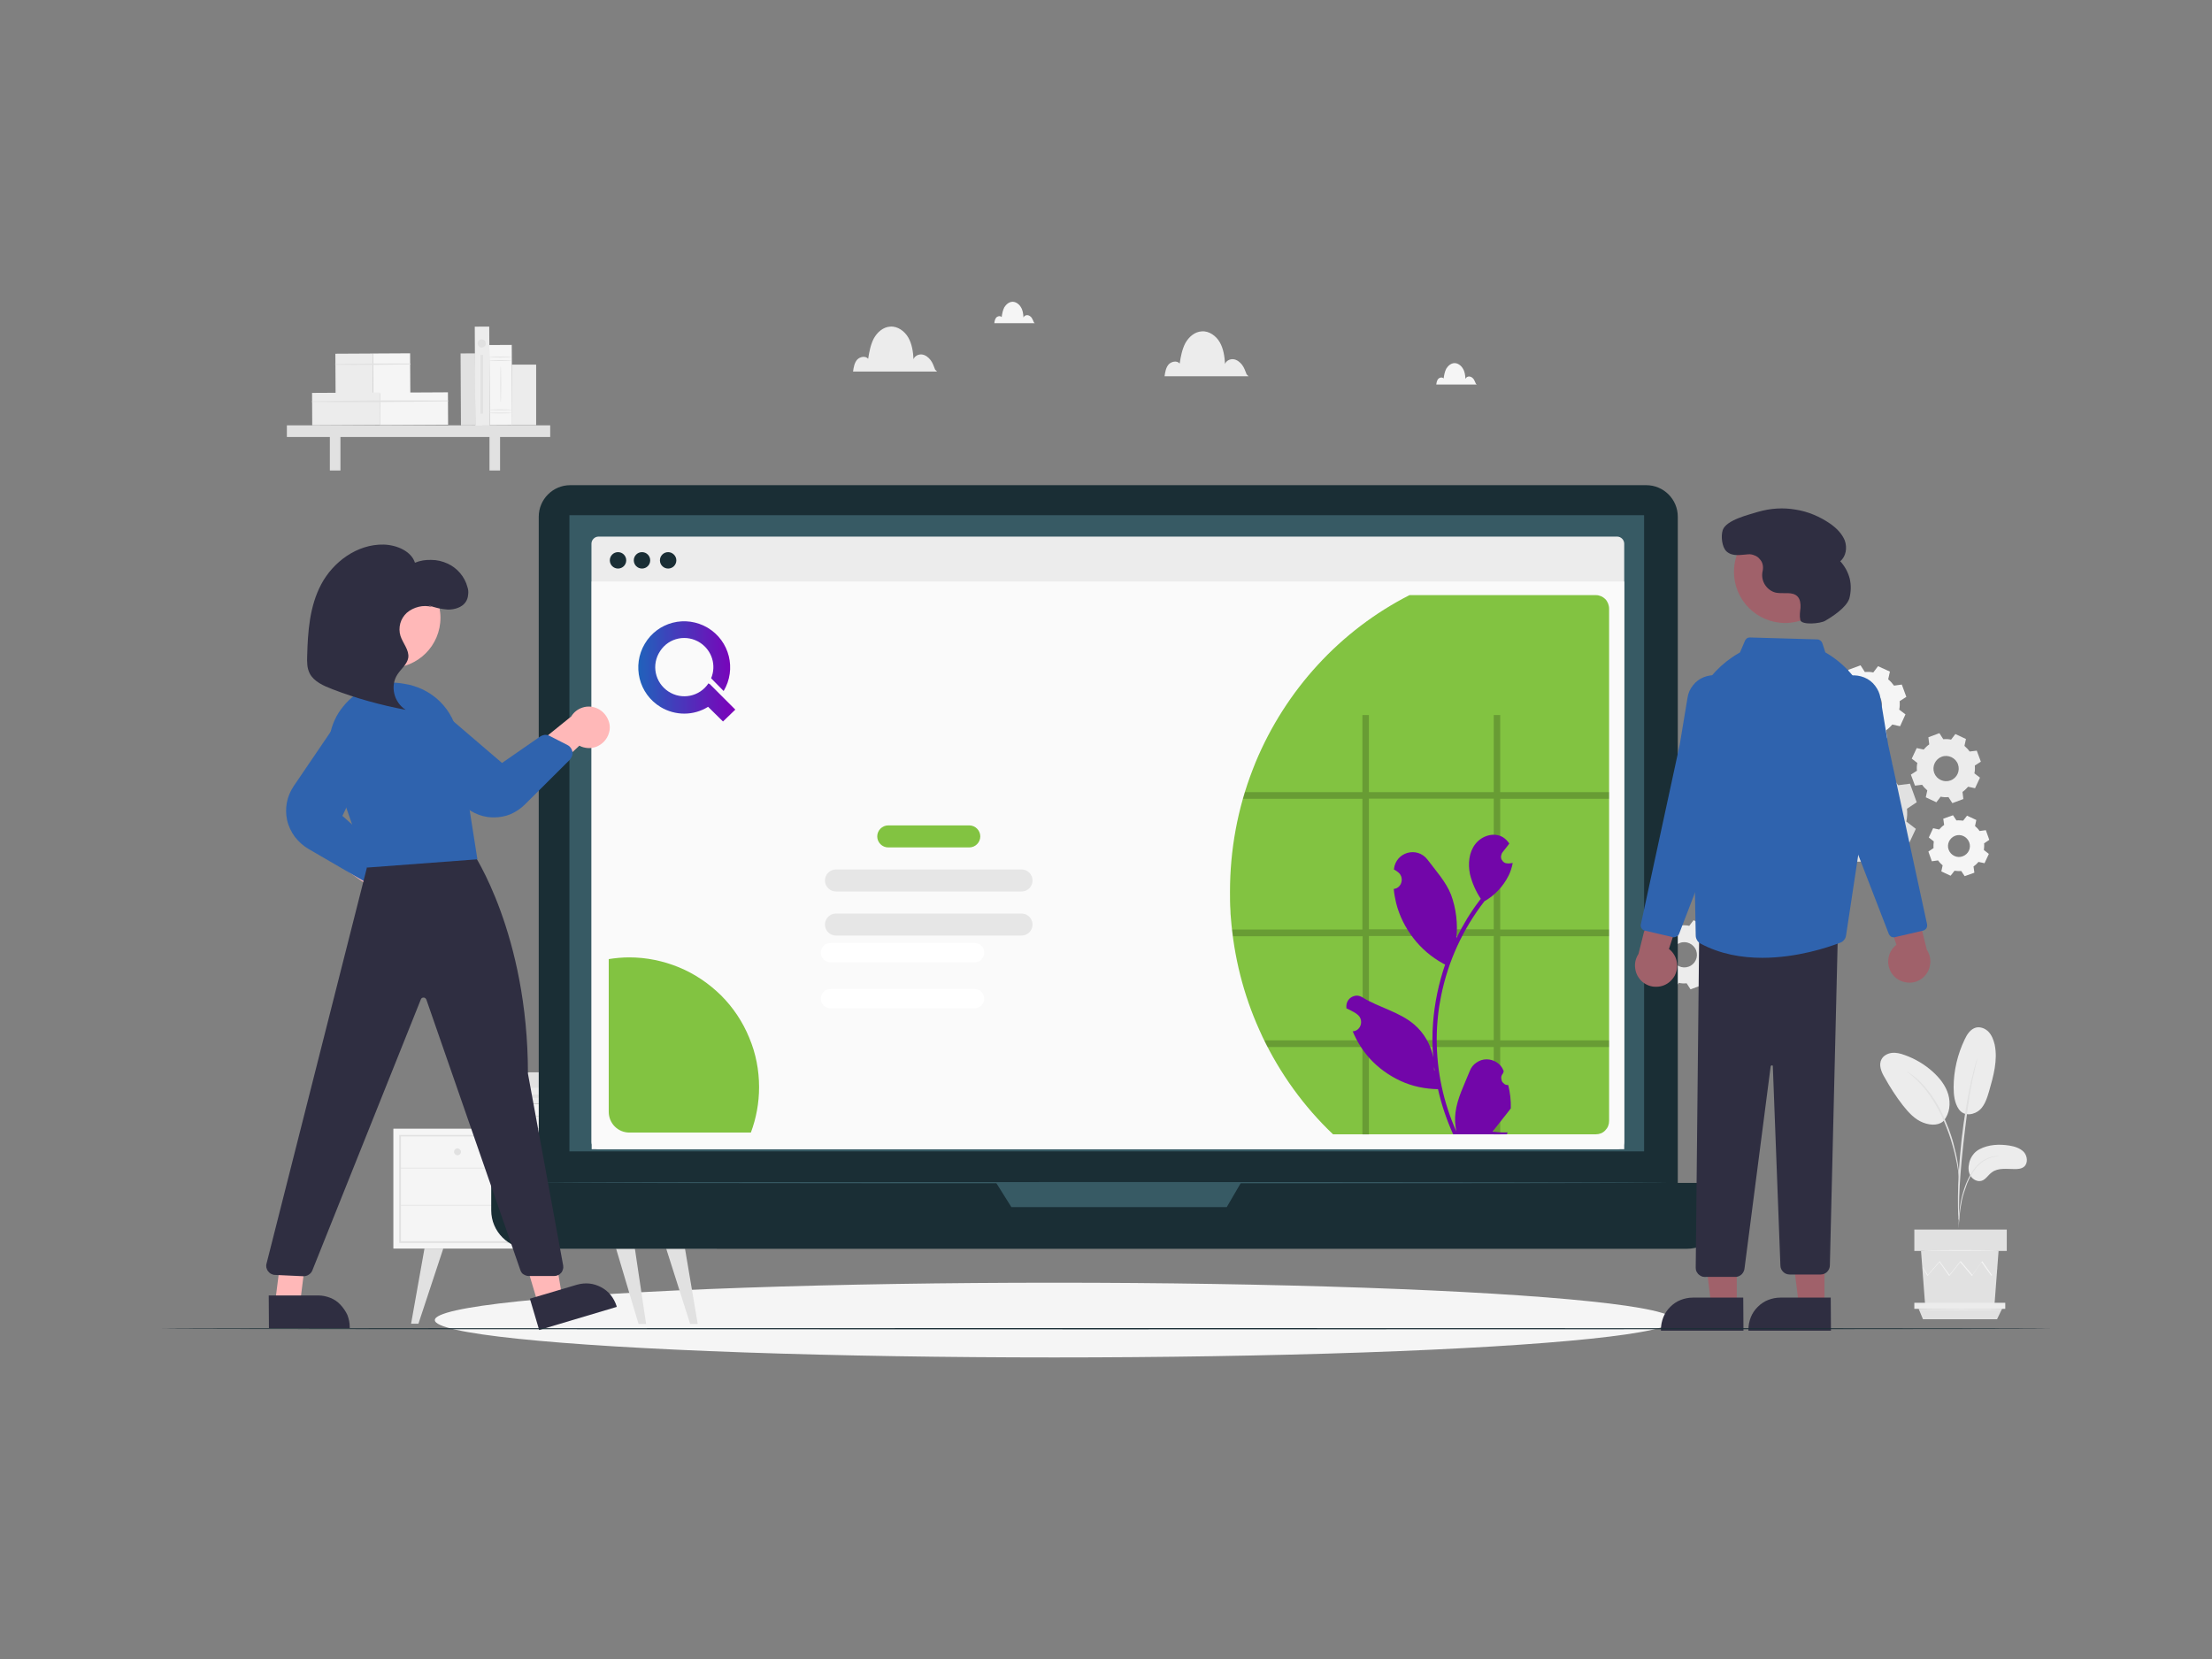 <?xml version="1.0" encoding="utf-8"?>
<!-- Generator: Adobe Illustrator 26.0.3, SVG Export Plug-In . SVG Version: 6.00 Build 0)  -->
<svg version="1.1" id="Layer_1" xmlns="http://www.w3.org/2000/svg" xmlns:xlink="http://www.w3.org/1999/xlink" x="0px" y="0px"
	 viewBox="0 0 1024 768" style="enable-background:new 0 0 1024 768;" xml:space="preserve">
<rect x="0" y="0" width="1024" height="768" fill="#808080" stroke="none"/>
<style type="text/css">
	.st0{fill-rule:evenodd;clip-rule:evenodd;fill:#E1E1E1;}
	.st1{fill-rule:evenodd;clip-rule:evenodd;fill:#F5F5F5;}
	.st2{fill-rule:evenodd;clip-rule:evenodd;fill:#ECECEC;}
	.st3{fill:#F5F5F5;}
	.st4{fill:#E1E1E1;}
	.st5{fill:#ECECEC;}
	.st6{fill:#1A2E35;}
	.st7{fill:#375A64;}
	.st8{fill:#FAFAFA;}
	.st9{fill:#82C341;}
	.st10{fill:#E6E6E6;}
	.st11{opacity:0.2;enable-background:new    ;}
	.st12{fill:#7206A9;}
	.st13{fill:#FFFFFF;}
	.st14{fill:url(#SVGID_1_);}
	.st15{fill:#A0616A;}
	.st16{fill:#2F2E41;}
	.st17{fill:#2F63AE;}
	.st18{fill:#FFB8B8;}
</style>
<g>
	<g>
		<g>
			<g>
				<g>
					<g>
						<path class="st0" d="M882.8,374.4c0.2,2,0.1,4-0.3,5.9l4.4,3.4L883,392l-5.4-1.2c-1.3,1.5-2.7,2.9-4.4,4l0.7,5.5l-8.6,3.1
							l-3-4.6c-2,0.2-4,0.1-5.9-0.3l-3.4,4.4l-8.3-3.8l1.2-5.4c-1.5-1.3-2.9-2.7-4-4.4l-5.5,0.7l-3.1-8.6l4.6-3
							c-0.2-2-0.1-4,0.3-5.9l-4.4-3.4l3.8-8.3l5.4,1.2c1.3-1.5,2.7-2.9,4.4-4l-0.7-5.5l8.6-3.1l3,4.6c2-0.2,4-0.1,5.9,0.3l3.4-4.4
							l8.3,3.8l-1.2,5.4c1.5,1.3,2.9,2.7,4,4.4l5.5-0.7l3.1,8.6L882.8,374.4L882.8,374.4z M869.7,373.5c-1.9-5.1-7.5-7.7-12.6-5.8
							c-5.1,1.9-7.7,7.5-5.8,12.6s7.5,7.7,12.6,5.8C868.9,384.2,871.6,378.6,869.7,373.5z"/>
					</g>
				</g>
			</g>
		</g>
	</g>
	<g>
		<g>
			<g>
				<g>
					<g>
						<path class="st1" d="M879.4,324.6c0.1,1.3,0.1,2.6-0.2,3.9l2.9,2.2l-2.5,5.5l-3.6-0.8c-0.8,1-1.8,1.9-2.9,2.7l0.5,3.6
							l-5.7,2.1l-2-3.1c-1.3,0.1-2.6,0.1-3.9-0.2l-2.2,2.9l-5.5-2.5l0.8-3.6c-1-0.8-1.9-1.8-2.7-2.9l-3.6,0.5l-2.1-5.7l3.1-2
							c-0.1-1.3-0.1-2.6,0.2-3.9l-2.9-2.2l2.5-5.5l3.6,0.8c0.8-1,1.8-1.9,2.9-2.7l-0.5-3.6l5.7-2.1l2,3.1c1.3-0.1,2.6-0.1,3.9,0.2
							l2.2-2.9l5.5,2.5l-0.8,3.6c1,0.8,1.9,1.8,2.7,2.9l3.6-0.5l2.1,5.7L879.4,324.6L879.4,324.6z M870.8,323.9
							c-1.2-3.4-4.9-5.1-8.3-3.9c-3.4,1.2-5.1,4.9-3.9,8.3c1.2,3.4,4.9,5.1,8.3,3.9C870.3,331,872,327.3,870.8,323.9z"/>
					</g>
				</g>
			</g>
		</g>
	</g>
	<g>
		<g>
			<g>
				<g>
					<g>
						<path class="st1" d="M918.5,390.4c0.1,1,0,2.1-0.1,3.1l2.3,1.8l-2,4.3l-2.8-0.6c-0.7,0.8-1.4,1.5-2.3,2.1l0.4,2.9l-4.5,1.6
							l-1.6-2.4c-1,0.1-2.1,0-3.1-0.1l-1.8,2.3l-4.3-2l0.6-2.8c-0.8-0.7-1.5-1.4-2.1-2.3l-2.9,0.4l-1.6-4.5l2.4-1.6
							c-0.1-1,0-2.1,0.1-3.1l-2.3-1.8l2-4.3l2.8,0.6c0.7-0.8,1.4-1.5,2.3-2.1l-0.4-2.9l4.5-1.6l1.6,2.4c1-0.1,2.1,0,3.1,0.1l1.8-2.3
							l4.3,2l-0.6,2.8c0.8,0.7,1.5,1.4,2.1,2.3l2.9-0.4l1.6,4.5L918.5,390.4L918.5,390.4z M911.6,389.9c-1-2.6-3.9-4-6.5-3
							s-4,3.9-3,6.5s3.9,4,6.5,3C911.3,395.4,912.6,392.5,911.6,389.9z"/>
					</g>
				</g>
			</g>
		</g>
	</g>
	<g>
		<g>
			<g>
				<g>
					<g>
						<path class="st2" d="M914.2,354.4c0.1,1.2,0.1,2.4-0.2,3.6l2.6,2l-2.3,4.9l-3.2-0.7c-0.8,0.9-1.6,1.7-2.6,2.4l0.4,3.3
							l-5.1,1.9L902,369c-1.2,0.1-2.4,0.1-3.6-0.2l-2,2.6l-4.9-2.3l0.7-3.2c-0.9-0.8-1.7-1.6-2.4-2.6l-3.3,0.4l-1.9-5.1l2.8-1.8
							c-0.1-1.2-0.1-2.4,0.2-3.6l-2.6-2l2.3-4.9l3.2,0.7c0.8-0.9,1.6-1.7,2.6-2.4l-0.4-3.3l5.1-1.9l1.8,2.8c1.2-0.1,2.4-0.1,3.6,0.2
							l2-2.6l4.9,2.3l-0.7,3.2c0.9,0.8,1.7,1.6,2.4,2.6l3.3-0.4l1.9,5.1L914.2,354.4L914.2,354.4z M906.4,353.8
							c-1.1-3-4.5-4.6-7.5-3.5s-4.6,4.5-3.5,7.5s4.5,4.6,7.5,3.5C906,360.2,907.5,356.8,906.4,353.8z"/>
					</g>
				</g>
			</g>
		</g>
	</g>
	<g>
		<g>
			<g>
				<g>
					<g>
						<path class="st2" d="M793,440.6c0.1,1.2,0.1,2.4-0.2,3.6l2.6,2l-2.3,4.9l-3.2-0.7c-0.8,0.9-1.6,1.7-2.6,2.4l0.4,3.3l-5.1,1.9
							l-1.8-2.8c-1.2,0.1-2.4,0.1-3.6-0.2l-2,2.6l-4.9-2.3l0.7-3.2c-0.9-0.8-1.7-1.6-2.4-2.6l-3.3,0.4l-1.9-5.1l2.8-1.8
							c-0.1-1.2-0.1-2.4,0.2-3.6l-2.6-2l2.3-4.9l3.2,0.7c0.8-0.9,1.6-1.7,2.6-2.4l-0.4-3.3l5.1-1.9l1.8,2.8c1.2-0.1,2.4-0.1,3.6,0.2
							l2-2.6l4.9,2.3l-0.7,3.2c0.9,0.8,1.7,1.6,2.4,2.6l3.3-0.4l1.9,5.1L793,440.6L793,440.6z M785.2,440c-1.1-3-4.5-4.6-7.5-3.5
							s-4.6,4.5-3.5,7.5s4.5,4.6,7.5,3.5C784.8,446.4,786.3,443,785.2,440z"/>
					</g>
				</g>
			</g>
		</g>
	</g>
</g>
<ellipse id="_x3C_Path_x3E__00000061455077440122269150000006417218333459872670_" class="st3" cx="488" cy="611.1" rx="286.7" ry="17.3"/>
<g>
	<g>
		<g>
			<g>
				<g>
					<g>
						<g>
							<g>
								<g>
									<g>
										<rect x="182.1" y="522.5" class="st3" width="120.3" height="55.5"/>
									</g>
								</g>
							</g>
						</g>
					</g>
				</g>
			</g>
			<g>
				<g>
					<g>
						<g>
							<g>
								<g>
									<g>
										<path class="st4" d="M299.5,575.4H184.8v-50h114.7V575.4z M185.6,574.6h113.2v-48.5H185.6V574.6z"/>
									</g>
								</g>
							</g>
						</g>
					</g>
				</g>
			</g>
			<g>
				<g>
					<g>
						<g>
							<g>
								<g>
									<g>
										<rect x="302.4" y="522.5" class="st4" width="29.4" height="55.5"/>
									</g>
								</g>
							</g>
						</g>
					</g>
				</g>
			</g>
			<g>
				<g>
					<g>
						<g>
							<g>
								<g>
									<g>
										<g>
											<path class="st4" d="M185.2,540.9c12.9,0,25.8,0,38.7,0c20.4,0,40.7,0,61.1,0c4.7,0,9.5,0,14.2,0c0.2,0,0.2-0.3,0-0.3
												c-12.9,0-25.8,0-38.7,0c-20.4,0-40.7,0-61.1,0c-4.7,0-9.5,0-14.2,0C185,540.6,185,540.9,185.2,540.9L185.2,540.9z"/>
										</g>
									</g>
								</g>
							</g>
						</g>
					</g>
				</g>
			</g>
			<g>
				<g>
					<g>
						<g>
							<g>
								<g>
									<g>
										<g>
											<path class="st4" d="M242.6,540.7c0.3-4.9,0.3-10.1,0-15.1c0-0.2-0.3-0.2-0.3,0c-0.3,4.9-0.3,10.1,0,15.1
												C242.3,540.9,242.5,540.9,242.6,540.7L242.6,540.7z"/>
										</g>
									</g>
								</g>
							</g>
						</g>
					</g>
				</g>
			</g>
			<g>
				<g>
					<g>
						<g>
							<g>
								<g>
									<g>
										<path class="st4" d="M273.2,533.2c0,0.9-0.7,1.6-1.6,1.6s-1.6-0.7-1.6-1.6c0-0.9,0.7-1.6,1.6-1.6
											C272.5,531.7,273.2,532.4,273.2,533.2z"/>
									</g>
								</g>
							</g>
						</g>
					</g>
				</g>
			</g>
			<g>
				<g>
					<g>
						<g>
							<g>
								<g>
									<g>
										<path class="st4" d="M213.4,533.2c0,0.9-0.7,1.6-1.6,1.6c-0.9,0-1.6-0.7-1.6-1.6c0-0.9,0.7-1.6,1.6-1.6
											C212.7,531.7,213.4,532.4,213.4,533.2z"/>
									</g>
								</g>
							</g>
						</g>
					</g>
				</g>
			</g>
			<g>
				<g>
					<g>
						<g>
							<g>
								<g>
									<g>
										<path class="st4" d="M243.7,550.4c0,0.9-0.7,1.6-1.6,1.6s-1.6-0.7-1.6-1.6c0-0.9,0.7-1.6,1.6-1.6S243.7,549.6,243.7,550.4
											z"/>
									</g>
								</g>
							</g>
						</g>
					</g>
				</g>
			</g>
			<g>
				<g>
					<g>
						<g>
							<g>
								<g>
									<g>
										<polygon class="st4" points="196.5,578 190.3,612.8 193.7,612.8 205.2,578 										"/>
									</g>
								</g>
							</g>
						</g>
					</g>
				</g>
			</g>
			<g>
				<g>
					<g>
						<g>
							<g>
								<g>
									<g>
										<polygon class="st4" points="293.9,578 299.1,612.9 295.6,612.9 285.2,578 										"/>
									</g>
								</g>
							</g>
						</g>
					</g>
				</g>
			</g>
			<g>
				<g>
					<g>
						<g>
							<g>
								<g>
									<g>
										<polygon class="st4" points="317.1,578 323,612.9 319.5,612.9 308.4,578 										"/>
									</g>
								</g>
							</g>
						</g>
					</g>
				</g>
			</g>
			<g>
				<g>
					<g>
						<g>
							<g>
								<g>
									<g>
										<path class="st4" d="M243.6,566.1c0,0.9-0.7,1.6-1.6,1.6c-0.9,0-1.6-0.7-1.6-1.6s0.7-1.6,1.6-1.6
											C242.9,564.6,243.6,565.3,243.6,566.1z"/>
									</g>
								</g>
							</g>
						</g>
					</g>
				</g>
			</g>
			<g>
				<g>
					<g>
						<g>
							<g>
								<g>
									<g>
										<g>
											<path class="st4" d="M185.2,558.1c12.9,0,25.8,0,38.7,0c20.4,0,40.7,0,61.1,0c4.7,0,9.5,0,14.2,0c0.2,0,0.2-0.3,0-0.3
												c-12.9,0-25.8,0-38.7,0c-20.4,0-40.7,0-61.1,0c-4.7,0-9.5,0-14.2,0C185,557.8,185,558.1,185.2,558.1L185.2,558.1z"/>
										</g>
									</g>
								</g>
							</g>
						</g>
					</g>
				</g>
			</g>
		</g>
	</g>
	<g>
		<g>
			<g>
				<g>
					<g>
						<g>
							<g>
								<g>
									<g>
										
											<rect x="229.6" y="496.4" transform="matrix(1 -5.272641e-03 5.272641e-03 1 -2.633 1.314)" class="st4" width="36.4" height="7.4"/>
									</g>
								</g>
							</g>
						</g>
					</g>
				</g>
			</g>
		</g>
		<g>
			<g>
				<g>
					<g>
						<g>
							<g>
								<g>
									<g>
										<g>
											
												<rect x="230" y="511" transform="matrix(1 -5.290090e-03 5.290090e-03 1 -2.73 1.331)" class="st3" width="40.5" height="11.5"/>
										</g>
									</g>
								</g>
							</g>
						</g>
					</g>
				</g>
			</g>
			<g>
				<g>
					<g>
						<g>
							<g>
								<g>
									<g>
										<g>
											<path class="st4" d="M262.6,522.3c-0.1,0-0.2-2.6-0.2-5.8s0.1-5.8,0.2-5.8s0.2,2.6,0.2,5.8
												C262.8,519.7,262.8,522.3,262.6,522.3z"/>
										</g>
									</g>
								</g>
							</g>
						</g>
					</g>
				</g>
			</g>
			<g>
				<g>
					<g>
						<g>
							<g>
								<g>
									<g>
										<g>
											<path class="st4" d="M264.3,522.3c-0.1,0-0.2-2.6-0.2-5.8s0.1-5.8,0.2-5.8s0.2,2.6,0.2,5.8S264.5,522.3,264.3,522.3z"/>
										</g>
									</g>
								</g>
							</g>
						</g>
					</g>
				</g>
			</g>
			<g>
				<g>
					<g>
						<g>
							<g>
								<g>
									<g>
										<g>
											<path class="st4" d="M236,522.3c-0.1,0-0.2-2.6-0.2-5.8s0.1-5.8,0.2-5.8c0.1,0,0.2,2.6,0.2,5.8S236.1,522.3,236,522.3z"
												/>
										</g>
									</g>
								</g>
							</g>
						</g>
					</g>
				</g>
			</g>
			<g>
				<g>
					<g>
						<g>
							<g>
								<g>
									<g>
										<g>
											<path class="st4" d="M237.7,522.3c-0.1,0-0.2-2.6-0.2-5.8s0.1-5.8,0.2-5.8c0.1,0,0.2,2.6,0.2,5.8
												S237.8,522.3,237.7,522.3z"/>
										</g>
									</g>
								</g>
							</g>
						</g>
					</g>
				</g>
			</g>
			<g>
				<g>
					<g>
						<g>
							<g>
								<g>
									<g>
										<g>
											<path class="st4" d="M241.4,516.7c0-0.1,4.1-0.2,9.1-0.2s9.1,0.1,9.1,0.2c0,0.1-4.1,0.2-9.1,0.2S241.4,516.8,241.4,516.7
												z"/>
										</g>
									</g>
								</g>
							</g>
						</g>
					</g>
				</g>
			</g>
		</g>
		<g>
			<g>
				<g>
					<g>
						<g>
							<g>
								<g>
									<g>
										<g>
											
												<rect x="235.7" y="503.5" transform="matrix(1 -5.290619e-03 5.290619e-03 1 -2.68 1.386)" class="st5" width="50" height="7.4"/>
										</g>
									</g>
								</g>
							</g>
						</g>
					</g>
				</g>
			</g>
			<g>
				<g>
					<g>
						<g>
							<g>
								<g>
									<g>
										<path class="st4" d="M278.5,509.9c-1.3,0-2.4-1.1-2.4-2.4s1.1-2.4,2.4-2.4s2.4,1.1,2.4,2.4S279.8,509.9,278.5,509.9z"/>
									</g>
								</g>
							</g>
						</g>
					</g>
				</g>
			</g>
			<g>
				<g>
					<g>
						<g>
							<g>
								<g>
									<g>
										<rect x="238.5" y="506.7" class="st4" width="33.5" height="1.5"/>
									</g>
								</g>
							</g>
						</g>
					</g>
				</g>
			</g>
		</g>
	</g>
</g>
<g>
	<g>
		<g>
			<g>
				<g>
					<g>
						<path class="st6" d="M762.2,573.3H264c-8,0-14.6-6.5-14.6-14.6V239.2c0-8,6.5-14.6,14.6-14.6h498.1c8,0,14.6,6.5,14.6,14.6
							v319.5C776.7,566.8,770.2,573.3,762.2,573.3z"/>
					</g>
				</g>
				<g>
					<g>
						<path class="st6" d="M780.9,578.1H245.2c-9.8,0-17.8-8-17.8-17.8v-12.7h571.3v12.7C798.7,570.1,790.7,578.1,780.9,578.1z"/>
					</g>
				</g>
				<g>
					<g>
						<rect x="263.6" y="238.5" class="st7" width="497.5" height="294.5"/>
					</g>
				</g>
				<g>
					<g>
						<polygon class="st7" points="461.1,547.5 468.2,558.8 567.9,558.8 574.5,547.5 						"/>
					</g>
				</g>
			</g>
			<g>
				<g>
					<g>
						<g>
							<g>
								<g>
									<path class="st5" d="M748.6,532H277.1c-1.8,0-3.3-1.5-3.3-3.3v-277c0-1.8,1.5-3.3,3.3-3.3h471.5c1.8,0,3.3,1.5,3.3,3.3v277
										C751.9,530.6,750.4,532,748.6,532z"/>
								</g>
							</g>
						</g>
						<g>
							<g>
								<g>
									<rect x="273.9" y="269.2" class="st8" width="478" height="262.8"/>
								</g>
							</g>
						</g>
						<g>
							<g>
								<g>
									<path class="st6" d="M313.1,259.4c0,2.1-1.7,3.8-3.8,3.8c-2.1,0-3.8-1.7-3.8-3.8c0-2.1,1.7-3.8,3.8-3.8
										C311.3,255.6,313.1,257.3,313.1,259.4z"/>
								</g>
							</g>
						</g>
						<g>
							<g>
								<g>
									<path class="st6" d="M289.9,259.4c0,2.1-1.7,3.8-3.8,3.8c-2.1,0-3.8-1.7-3.8-3.8c0-2.1,1.7-3.8,3.8-3.8
										C288.2,255.6,289.9,257.3,289.9,259.4z"/>
								</g>
							</g>
						</g>
						<g>
							<g>
								<g>
									<path class="st6" d="M301,259.4c0,2.1-1.7,3.8-3.8,3.8c-2.1,0-3.8-1.7-3.8-3.8c0-2.1,1.7-3.8,3.8-3.8
										C299.3,255.6,301,257.3,301,259.4z"/>
								</g>
							</g>
						</g>
					</g>
				</g>
			</g>
			<g>
				<g>
					<path class="st7" d="M772.2,547.5c0,0.2-117,0.3-261.4,0.3s-261.4-0.2-261.4-0.3c0-0.2,117-0.3,261.4-0.3
						S772.2,547.4,772.2,547.5z"/>
				</g>
			</g>
		</g>
	</g>
	<g>
		<path class="st9" d="M744.9,281.8v237.1c0,1.7-0.6,3.2-1.8,4.4c-1.1,1.2-2.7,1.8-4.3,1.8H617.1c-13.5-12.8-24.5-28.1-32.6-45
			c-0.5-1.1-1-2.2-1.5-3.3c-7.4-16.4-11.8-34-13.2-52c-0.1-1.1-0.2-2.2-0.2-3.3c-0.2-2.9-0.2-5.8-0.2-8.7c0-19.3,3.5-38.5,10.5-56.5
			c0.4-1.1,0.9-2.2,1.3-3.3c14-33.7,39.3-61.2,71.3-77.5h86.3c1.6,0,3.2,0.7,4.3,1.8S744.9,280.1,744.9,281.8z"/>
		<path class="st9" d="M448.7,382.1h-37.5c-2.8,0-5.1,2.3-5.1,5.1l0,0c0,2.8,2.3,5.1,5.1,5.1h37.5c2.8,0,5.1-2.3,5.1-5.1
			S451.5,382.1,448.7,382.1z"/>
		<path class="st10" d="M472.9,402.5H387c-2.8,0-5.1,2.3-5.1,5.1c0,2.8,2.3,5.1,5.1,5.1h85.9c2.8,0,5.1-2.3,5.1-5.1
			S475.7,402.5,472.9,402.5z"/>
		<path class="st10" d="M472.9,422.9H387c-2.8,0-5.1,2.3-5.1,5.1l0,0c0,2.8,2.3,5.1,5.1,5.1h85.9c2.8,0,5.1-2.3,5.1-5.1
			S475.7,422.9,472.9,422.9z"/>
		<path class="st9" d="M351.4,503.3c0,7.2-1.3,14.3-3.8,21h-56.2c-2.6,0-5-1-6.8-2.8s-2.8-4.3-2.8-6.8V444c3.1-0.5,6.3-0.8,9.5-0.8
			c7.9,0,15.7,1.6,23,4.6s13.9,7.5,19.5,13c5.6,5.6,10,12.2,13,19.5C349.9,487.6,351.4,495.4,351.4,503.3z"/>
		<path class="st11" d="M691.5,430.2h-57.8v-60.5h57.8V430.2z M691.5,481.5h-57.8v-48.2h57.8V481.5z M744.9,369.8v-3.1h-50.4V331h-3
			v35.7h-57.8V331h-3v35.7h-54.4c-0.3,0.9-0.6,2.1-0.9,3.1h55.3v60.5h-60.3c0.1,1.1,0.3,2,0.4,3.1h60v48.2h-45.5
			c0.5,1.1,1,2.1,1.5,3.1h43.9v40.5h3v-40.5h57.8v40.5h3v-40.5h50.4v-3.1h-50.4v-48.2h50.4v-3.1h-50.4v-60.5H744.9z"/>
		<path class="st12" d="M664.1,495.8l-0.2-0.5c0-0.4,0-0.7,0-1.1c0-0.1,0-0.2,0-0.3C664,494.5,664.1,495.2,664.1,495.8L664.1,495.8z
			 M669.7,444.7L669.7,444.7L669.7,444.7L669.7,444.7z M698.2,502.3c-0.6,0-1.3-0.1-1.8-0.5s-1-0.9-1.2-1.5s-0.3-1.3-0.2-1.9
			s0.5-1.2,0.9-1.7l0.2-0.9c0-0.1-0.1-0.1-0.1-0.2c-0.6-1.6-1.7-2.9-3.1-3.8c-1.4-0.9-3-1.4-4.7-1.4s-3.3,0.5-4.7,1.5
			c-1.4,0.9-2.5,2.3-3.1,3.9c-2.5,6.3-5.8,12.6-6.6,19.2c-0.4,2.9-0.2,5.9,0.4,8.8c-6-13.4-9.1-27.9-9.1-42.6c0-3.7,0.2-7.4,0.6-11
			c0.3-3,0.8-6,1.4-9c3.2-16.1,10.1-31.1,20.1-44c4.8-2.7,8.7-6.9,11.2-11.9c0.9-1.8,1.5-3.8,1.9-5.8c-0.5,0.1-1.1,0.1-1.6,0.2
			c-0.2,0-0.3,0-0.5,0h-0.1c-0.6,0-1.2-0.1-1.7-0.4s-0.9-0.8-1.2-1.3s-0.4-1.2-0.3-1.8c0.1-0.6,0.3-1.2,0.7-1.7
			c0.2-0.3,0.5-0.6,0.7-0.9c0.4-0.5,0.7-0.9,1.1-1.4l0.1-0.1c0.4-0.5,0.8-1,1.2-1.6c-0.8-1.2-1.8-2.2-2.9-2.9
			c-4.1-2.5-9.8-0.8-12.8,3.1c-3,3.8-3.5,9.2-2.5,14c1,4.1,2.7,7.9,5,11.4c-0.2,0.3-0.5,0.6-0.7,0.9c-4.1,5.4-7.6,11.2-10.6,17.3
			c0.7-6.8-0.1-13.7-2.5-20.2c-2.4-6-7-11-10.9-16.2c-4.8-6.2-14.6-3.5-15.5,4.4c0,0.1,0,0.2,0,0.2c0.6,0.3,1.2,0.7,1.7,1.1
			c0.7,0.5,1.3,1.2,1.6,2s0.4,1.7,0.2,2.6s-0.6,1.6-1.2,2.2c-0.6,0.6-1.4,1-2.3,1.1h-0.1c0.2,2.2,0.6,4.4,1.1,6.5
			c1.5,6,4.3,11.5,8,16.3s8.4,8.8,13.7,11.7c0.3,0.2,0.7,0.4,1,0.5c-3,8.7-4.9,17.8-5.6,27c-0.4,5.4-0.4,10.9,0.1,16.3v-0.2
			c-1.1-6-4.3-11.5-8.9-15.4c-6.8-5.8-16.5-7.9-23.9-12.5c-0.8-0.5-1.7-0.8-2.6-0.8s-1.8,0.3-2.6,0.8s-1.4,1.2-1.8,2.1
			c-0.4,0.9-0.5,1.8-0.4,2.8c0,0.1,0,0.1,0,0.2c1.1,0.5,2.2,1,3.2,1.6c0.6,0.3,1.2,0.7,1.7,1.1c0.7,0.5,1.3,1.2,1.6,2
			s0.4,1.7,0.2,2.6s-0.6,1.6-1.2,2.2c-0.6,0.6-1.4,1-2.3,1.1h-0.1c-0.1,0-0.1,0-0.2,0c1.9,4.6,4.5,8.8,7.8,12.5
			c4.1,4.5,9,8,14.4,10.5s11.3,3.7,17.3,3.8l0,0c1.6,7.2,4,14.2,7,20.9h24.9c0.1-0.3,0.2-0.6,0.3-0.9c-2.3,0.1-4.6,0-6.9-0.4
			c1.8-2.3,3.7-4.7,5.5-7l0.1-0.1c0.9-1.2,1.9-2.4,2.8-3.6l0,0C699.5,509.5,699.1,505.9,698.2,502.3z"/>
		<path class="st13" d="M451.1,445.5h-66.6c-1.2,0-2.3-0.5-3.2-1.3c-0.8-0.8-1.3-2-1.3-3.2s0.5-2.3,1.3-3.2c0.8-0.8,2-1.3,3.2-1.3
			h66.6c1.2,0,2.3,0.5,3.2,1.3s1.3,2,1.3,3.2s-0.5,2.3-1.3,3.2S452.3,445.5,451.1,445.5z"/>
		<path class="st13" d="M451.1,466.8h-66.6c-1.2,0-2.3-0.5-3.2-1.3c-0.8-0.8-1.3-2-1.3-3.2s0.5-2.3,1.3-3.2c0.8-0.8,2-1.3,3.2-1.3
			h66.6c1.2,0,2.3,0.5,3.2,1.3c0.8,0.8,1.3,2,1.3,3.2s-0.5,2.3-1.3,3.2C453.4,466.3,452.3,466.8,451.1,466.8z"/>
		<linearGradient id="SVGID_1_" gradientUnits="userSpaceOnUse" x1="295.474" y1="310.776" x2="340.378" y2="310.776">
			<stop  offset="3.999700e-04" style="stop-color:#2062BB"/>
			<stop  offset="1" style="stop-color:#7D00BA"/>
		</linearGradient>
		<path class="st14" d="M340.4,328.5l-11.9-11.9l-0.1,0.1l-0.4-0.4c-4.1,6.2-12.4,7.9-18.6,3.8s-8-12.4-3.8-18.7
			c4.1-6.3,12.4-7.9,18.6-3.8c5.4,3.6,7.5,10.4,5,16.4l5.8,5.9c6-10.1,2.8-23.2-7.4-29.3c-10.2-6-23.1-2.7-29.1,7.4
			s-2.8,23.2,7.3,29.3c6.8,4.1,15.3,4.1,22-0.1l6.9,6.8L340.4,328.5z"/>
	</g>
</g>
<g id="Man">
	<path class="st15" d="M773.3,454.2c1-1,1.9-2.1,2.4-3.5c0.5-1.3,0.8-2.7,0.7-4.1s-0.4-2.8-1.1-4.1s-1.6-2.4-2.7-3.2l10.8-32.8
		l-17.3,4.7l-7.6,30.4c-1.3,2-1.9,4.4-1.5,6.8c0.3,2.4,1.5,4.5,3.3,6.1c1.8,1.5,4.1,2.4,6.5,2.3
		C769.3,456.8,771.6,455.8,773.3,454.2z"/>
	<path class="st15" d="M877.2,452.3c-1-1-1.9-2.1-2.4-3.5c-0.5-1.3-0.8-2.7-0.7-4.1s0.4-2.8,1.1-4.1c0.7-1.3,1.6-2.4,2.7-3.2
		l-10.8-32.8l17.3,4.7l7.6,30.4c1.3,2,1.9,4.4,1.5,6.8c-0.3,2.4-1.5,4.5-3.3,6.1c-1.8,1.5-4.1,2.4-6.5,2.3
		C881.2,454.8,878.9,453.9,877.2,452.3z"/>
	<ellipse class="st15" cx="826.4" cy="264.7" rx="23.7" ry="23.7"/>
	<polygon class="st15" points="804,604.5 792.2,604.5 786.6,558.8 804,558.8 	"/>
	<path class="st16" d="M807.1,616h-38.2v-0.5c0-2,0.4-3.9,1.1-5.7c0.7-1.8,1.8-3.4,3.2-4.8c1.4-1.4,3-2.5,4.8-3.2s3.7-1.1,5.7-1.1
		H807L807.1,616z"/>
	<polygon class="st15" points="844.6,604.5 832.8,604.5 827.1,558.8 844.6,558.8 	"/>
	<path class="st16" d="M847.6,616h-38.2v-0.5c0-2,0.4-3.9,1.1-5.7c0.7-1.8,1.8-3.4,3.2-4.8c1.4-1.4,3-2.5,4.8-3.2s3.7-1.1,5.7-1.1
		h23.3L847.6,616z"/>
	<path class="st16" d="M803.8,591.1h-13.9c-0.6,0.1-1.2,0-1.8-0.1c-0.6-0.2-1.1-0.5-1.6-0.9s-0.8-0.9-1.1-1.4
		c-0.3-0.6-0.4-1.2-0.4-1.8l1.6-154l64.2-0.6l-3.7,153.5c0,1.1-0.5,2.2-1.3,3s-1.9,1.2-3,1.2h-14.3c-1.1,0-2.2-0.4-3-1.2
		s-1.3-1.8-1.3-3l-3.5-92.1c0-0.1,0-0.1,0-0.2s-0.1-0.1-0.1-0.2c0,0-0.1-0.1-0.2-0.1c-0.1,0-0.1,0-0.2,0c-0.1,0-0.2,0-0.3,0.1
		s-0.1,0.2-0.2,0.3l-12.1,93.5c-0.1,1-0.5,1.9-1.2,2.7C805.7,590.5,804.8,591,803.8,591.1z"/>
	<path class="st17" d="M815.8,443.4c-9.5,0-19.5-1.7-28.6-6.6c-0.7-0.4-1.2-0.9-1.6-1.6s-0.6-1.4-0.6-2.2l-1.3-70.3l-1.8-15
		c-1.1-8.9,0.5-18,4.6-26s10.4-14.7,18.2-19.2l0.8-0.5l2.3-5.4c0.2-0.4,0.5-0.8,0.9-1.1c0.4-0.3,0.9-0.4,1.4-0.4l31.2,0.9
		c0.5,0,1,0.2,1.4,0.5s0.7,0.7,0.9,1.2l1.4,4.3c8,4.6,14.4,11.5,18.4,19.8s5.4,17.6,4,26.7L854.6,433c-0.1,0.8-0.4,1.5-0.9,2.1
		s-1.1,1.1-1.8,1.3C846.2,438.6,831.8,443.4,815.8,443.4z"/>
	<path class="st17" d="M876.7,433.9c-0.5,0-1-0.1-1.4-0.4s-0.7-0.7-0.9-1.1l-15.8-40.9l-12.9-63.8c-0.5-2.4-0.3-4.9,0.7-7.2
		c0.9-2.3,2.5-4.2,4.5-5.6c1.7-1.2,3.8-2,5.9-2.2c2.1-0.2,4.2,0.1,6.2,0.9s3.7,2.1,5,3.8s2.2,3.6,2.5,5.7l3.6,21.7l18,83.1
		c0.1,0.6,0,1.3-0.3,1.8s-0.9,0.9-1.5,1.1l-12.9,3C877.1,433.9,876.9,433.9,876.7,433.9z"/>
	<path class="st17" d="M774.8,433.9c-0.2,0-0.4,0-0.5-0.1l-12.9-3c-0.6-0.1-1.1-0.5-1.5-1.1c-0.3-0.5-0.5-1.2-0.3-1.8l18-83.2
		l3.6-21.7c0.3-2.1,1.2-4.1,2.5-5.7c1.3-1.7,3-3,5-3.8s4.1-1.1,6.2-0.9c2.1,0.2,4.1,1,5.9,2.2c2,1.4,3.6,3.4,4.5,5.6
		c0.9,2.3,1.1,4.8,0.7,7.2l-12.9,63.7l-15.8,41c-0.2,0.5-0.5,0.8-0.9,1.1C775.7,433.7,775.3,433.9,774.8,433.9z"/>
	<path class="st16" d="M844.9,287.4c-2.2,1.3-10.9,2.1-11.5-0.4v-0.1c-0.4-1.8-0.1-3.7,0.1-5.5c0.1-1.8-0.1-3.9-1.3-5.2
		c-2.3-2.5-6.5-1.2-9.9-1.8c-2-0.4-3.7-1.6-4.9-3.2s-1.8-3.7-1.6-5.7c0-0.4,0.1-0.8,0.2-1.2c0.2-1,0.2-2,0-2.9
		c-0.2-1-0.7-1.9-1.4-2.6c-0.6-0.8-1.5-1.4-2.4-1.7c-0.9-0.4-1.9-0.6-2.9-0.5c-3.4,0.2-7.1,1.2-10-1.3c-2.2-2-2.7-7.1-1.8-9.9
		c1.6-4.7,12-7.1,16.5-8.5c5.6-1.6,11.5-2,17.2-1c5.8,0.9,11.2,3.2,16,6.5c2.9,2,5.5,4.6,6.8,7.8c1.2,3.3,0.6,7.4-2.1,9.6
		c2.1,2.3,3.6,5,4.4,8.1c0.7,3,0.6,6.2-0.2,9.2C854.7,281.3,848.2,285.5,844.9,287.4z"/>
</g>
<g id="Girl">
	<path class="st18" d="M194.7,433.2c-1.4-0.1-2.7-0.6-3.9-1.3c-1.2-0.7-2.2-1.7-3-2.8c-0.8-1.2-1.3-2.5-1.5-3.8s-0.1-2.8,0.2-4.1
		l-27.7-19.4l16.3-6.5l23.8,19.4c2.2,0.8,4,2.4,5.2,4.4c1.1,2.1,1.5,4.4,0.9,6.7c-0.5,2.3-1.9,4.3-3.8,5.7
		C199.3,432.9,197,433.5,194.7,433.2z"/>
	<path class="st17" d="M168.1,407.7L143,393.1c-2.5-1.4-4.7-3.4-6.5-5.7c-1.7-2.3-3-5-3.6-7.8c-0.6-2.7-0.6-5.4-0.1-8.1
		s1.6-5.2,3.1-7.5l20.8-30.6c1.5-2.2,3.7-3.7,6.3-4.3c2.6-0.6,5.2-0.2,7.5,1.1c2.3,1.3,4,3.4,4.7,5.9c0.8,2.5,0.6,5.2-0.5,7.6
		l-16.2,34l16.4,14.5c0.6,0.5,1,1.1,1.2,1.9c0.2,0.7,0.3,1.5,0.1,2.2l-1.9,8.6c-0.1,0.7-0.4,1.3-0.9,1.8c-0.4,0.5-1,0.9-1.6,1.2
		c-0.6,0.3-1.3,0.4-2,0.4C169.4,408.2,168.7,408,168.1,407.7z"/>
	<path class="st18" d="M281.8,339.6c-0.4,1.3-1.1,2.5-2.1,3.6c-0.9,1-2.1,1.8-3.4,2.4c-1.3,0.5-2.7,0.8-4.1,0.7
		c-1.4-0.1-2.7-0.4-4-1.1l-24.7,23.1l-3-17.3l23.9-19.3c1.2-2,3.1-3.5,5.4-4.2c2.2-0.7,4.7-0.5,6.8,0.5c2.1,1,3.8,2.7,4.8,4.9
		C282.4,335,282.6,337.4,281.8,339.6z"/>
	<circle class="st18" cx="180.7" cy="286" r="23.2"/>
	<polygon class="st18" points="249.2,604 260.3,600.7 252.8,556.2 236.4,561.1 	"/>
	<path class="st16" d="M245.3,601.2l21.9-6.5c1.8-0.5,3.8-0.7,5.7-0.5c1.9,0.2,3.7,0.8,5.4,1.7c1.7,0.9,3.2,2.1,4.4,3.6
		c1.2,1.5,2.1,3.2,2.7,5l0.1,0.5l-35.9,10.7L245.3,601.2z"/>
	<polygon class="st18" points="127.3,603.4 138.9,603.4 144.5,558.7 133,558.7 	"/>
	<path class="st16" d="M124.4,599.7h22.9l0,0c1.9,0,3.8,0.4,5.6,1.1c1.8,0.7,3.4,1.8,4.7,3.2s2.4,3,3.2,4.7c0.7,1.8,1.1,3.7,1.1,5.6
		v0.5h-37.4L124.4,599.7z"/>
	<path class="st16" d="M240.9,588l-43.5-125.2c-0.1-0.3-0.3-0.5-0.5-0.7s-0.5-0.3-0.8-0.3s-0.6,0.1-0.8,0.2
		c-0.2,0.2-0.4,0.4-0.5,0.7l-50.2,125.4c-0.3,0.8-0.9,1.5-1.7,2c-0.7,0.5-1.6,0.7-2.5,0.7l-13.1-0.6c-0.6,0-1.2-0.2-1.8-0.5
		s-1-0.7-1.4-1.2s-0.6-1.1-0.8-1.7c-0.1-0.6-0.1-1.3,0.1-1.9l47.4-187l47.6-3.9l0.3,0.4c0.3,0.4,25.7,37.9,25.7,102.6l16.3,88.8
		c0.1,0.6,0.1,1.2-0.1,1.8s-0.4,1.2-0.8,1.6s-0.9,0.9-1.5,1.1c-0.6,0.3-1.2,0.4-1.8,0.4h-11.7c-0.9,0-1.7-0.3-2.5-0.8
		C241.7,589.6,241.2,588.8,240.9,588z"/>
	<path class="st17" d="M153.9,355.4c-1.7-4.8-2.1-9.9-1.2-14.9c0.9-5,3-9.7,6.3-13.6c3.1-3.9,7.2-6.9,11.9-8.8s9.7-2.5,14.7-1.8
		c0.4,0.1,0.8,0.1,1.2,0.2c6.3,0.9,12.2,3.7,16.8,8.2s7.5,10.3,8.5,16.6l8.9,56.5l-50.7,3.8h-0.4L153.9,355.4z"/>
	<path class="st17" d="M227.8,378.4c-2.8-0.1-5.5-0.8-8-2s-4.7-2.9-6.5-5l-24-27.8c-1.9-2.1-2.8-4.8-2.7-7.6
		c0.1-1.5,0.5-2.9,1.1-4.2c0.7-1.3,1.6-2.4,2.8-3.3c1.9-1.5,4.2-2.3,6.7-2.3c2.4,0,4.7,0.9,6.6,2.5l28.6,24.5L250,341
		c0.6-0.4,1.4-0.7,2.1-0.8c0.8-0.1,1.5,0.1,2.2,0.4l8.4,4.3c0.6,0.3,1.1,0.7,1.5,1.3c0.4,0.5,0.7,1.2,0.8,1.8c0.1,0.7,0.1,1.3-0.2,2
		c-0.2,0.6-0.6,1.2-1,1.7l-20.9,20.8c-1.9,1.9-4.1,3.3-6.5,4.4c-2.4,1-5.1,1.5-7.7,1.5C228.3,378.4,228.1,378.4,227.8,378.4z"/>
	<path class="st16" d="M198.4,280.2c2.9,1.1,5.9,1.8,9,2c3.1,0,6.4-1,8.1-3.4c0.7-1,1.1-2.2,1.2-3.4c0.2-1.2,0.1-2.5-0.3-3.6
		c-0.6-2.4-1.8-4.6-3.4-6.5c-1.6-1.9-3.6-3.4-5.8-4.4c-2.4-1.1-4.9-1.7-7.5-1.7c-2.6-0.1-5.2,0.3-7.6,1.3c-1.7-5.3-8.3-8.2-14.4-8.4
		c-12.5-0.3-23.6,8.2-29,18.4c-5.4,10.2-6.2,21.9-6.5,33.2c-0.1,2.8-0.1,5.6,1.2,8.1c1.9,3.7,6.4,5.7,10.6,7.3
		c10.9,4.2,22.2,7.3,33.8,9.5c-5.5-3.5-7.3-11.1-3.8-16.4c1.7-2.6,4.5-4.7,5-7.7c0.5-3.6-2.5-6.7-3.6-10.1c-0.6-1.9-0.6-3.9-0.1-5.8
		s1.6-3.6,3-4.9c1.6-1.4,3.5-2.3,5.5-2.8s4.2-0.5,6.2,0.1"/>
</g>
<g>
	<g>
		<path class="st6" d="M949.5,615.1c0,0.2-195.9,0.3-437.5,0.3c-241.7,0-437.5-0.1-437.5-0.3s195.8-0.3,437.5-0.3
			C753.6,614.8,949.5,614.9,949.5,615.1z"/>
	</g>
</g>
<g>
	<g>
		<g>
			<g>
				<g>
					<path class="st5" d="M916.4,532c4.2-2.2,9.1-2.4,13.7-1.7c2.5,0.4,5.1,1.2,6.8,3c1.7,1.9,2,5.2,0.1,6.8c-1.2,1-2.8,1.1-4.3,1.1
						c-3.6,0-7.7-0.7-10.6,1.5c-1.7,1.2-2.8,3.3-4.7,3.9c-1.9,0.6-4.1-0.5-5.2-2.3c-1-1.7-1.1-3.9-0.6-5.9
						C911.6,538.5,912.2,534.2,916.4,532z"/>
				</g>
			</g>
		</g>
		<g>
			<g>
				<g>
					<path class="st5" d="M906.8,513.5c2.6,3.7,7.5,2.4,9.8,0.2s3.3-5.5,4.2-8.5c2-7,4.1-14.4,2.6-21.6c-0.5-2.1-1.3-4.3-2.8-5.9
						s-3.8-2.5-5.9-2c-2.5,0.7-4.1,3.1-5.2,5.5c-3.3,6.9-5.1,14.5-5.1,22.1C904.4,506.9,904.8,510.6,906.8,513.5"/>
				</g>
			</g>
		</g>
		<g>
			<g>
				<g>
					<path class="st5" d="M899.8,518.8c2.8-3.3,3.3-8.1,2.1-12.2s-4-7.6-7.2-10.5c-3.8-3.4-8.2-6-13-7.7c-1.9-0.7-3.9-1.2-5.8-1
						s-4,1.2-4.9,3c-1.4,2.6-0.1,5.8,1.4,8.3c2.5,4.5,5.3,8.9,8.5,13c2.6,3.3,5.5,6.5,9.4,8s7.9,1.3,10-1.4"/>
				</g>
			</g>
		</g>
		<g>
			<g>
				<g>
					<g>
						<path class="st4" d="M906.6,568.6c0,0,0.1-0.6,0.2-1.7c0.1-1.2,0.3-2.7,0.4-4.5c0.2-1.9,0.5-4.2,1-6.6
							c0.5-2.5,1.4-5.1,2.4-7.8c1.1-2.7,2.4-5.1,4-7.1s3.4-3.4,5.1-4.2c1.7-0.8,3.2-1.2,4.3-1.3s1.7-0.2,1.7-0.2s-0.6-0.1-1.7,0
							c-1.1,0.1-2.7,0.3-4.4,1.2c-1.8,0.8-3.7,2.2-5.3,4.2s-3,4.5-4.1,7.2c-1.1,2.8-1.9,5.5-2.4,8s-0.7,4.8-0.9,6.7
							c-0.1,1.9-0.2,3.5-0.2,4.6C906.6,568,906.6,568.6,906.6,568.6z"/>
					</g>
				</g>
			</g>
		</g>
		<g>
			<g>
				<g>
					<g>
						<path class="st4" d="M906.9,565.1c0,0,0-0.3,0-0.8c0-0.6,0-1.3,0-2.2c0-1.9,0-4.7,0.1-8.1c0.2-6.8,0.8-14.2,1.9-24.5
							c1.1-9.7,2.5-21.1,4-28.5c0.3-1.7,0.7-3.2,1-4.5s0.5-2.5,0.8-3.4c0.2-0.9,0.4-1.6,0.5-2.1s0.2-0.8,0.1-0.8
							c0,0-0.1,0.2-0.3,0.7c-0.2,0.6-0.4,1.3-0.6,2.1c-0.3,0.9-0.6,2-0.9,3.4c-0.3,1.3-0.7,2.8-1.1,4.5c-1.5,6.7-3.1,16-4.3,26.4
							c-1.1,10.4-1.7,19.8-1.7,26.7c0,3.4,0,6.2,0.1,8.1c0.1,0.9,0.1,1.6,0.1,2.2C906.9,564.9,906.9,565.1,906.9,565.1z"/>
					</g>
				</g>
			</g>
		</g>
		<g>
			<g>
				<g>
					<g>
						<path class="st4" d="M907,546.9c0,0,0-0.8,0-2.3c-0.1-1.5-0.3-3.6-0.7-6.2c-0.4-2.6-1.1-5.7-2-9.1c-0.4-1.5-1.4-5.2-3.8-10.7
							c-3.1-7.5-7.4-13.6-11.2-17.4c-0.9-1-1.8-1.7-2.6-2.4c-0.4-0.3-0.8-0.7-1.1-0.9c-0.4-0.3-0.7-0.5-1-0.7
							c-1.2-0.8-1.9-1.3-1.9-1.2c-0.1,0.1,2.7,1.8,6.3,5.7c3.6,3.8,7.7,9.9,10.9,17.3c1.7,4,3,7.6,3.8,10.6c1,3.3,1.7,6.4,2.2,9
							s0.8,4.7,0.9,6.2C906.8,546.1,906.9,546.9,907,546.9z"/>
					</g>
				</g>
			</g>
		</g>
	</g>
	<g>
		<g>
			<g>
				<polygon class="st4" points="889.3,579.1 891.2,604.1 923.3,604.1 925.2,579.1 				"/>
			</g>
		</g>
	</g>
	<g>
		<g>
			<g>
				<rect x="886.2" y="569.2" class="st4" width="42.8" height="9.9"/>
			</g>
		</g>
	</g>
	<g>
		<g>
			<g>
				<polygon class="st5" points="886.2,603.1 886.2,605.9 888.2,605.9 928.3,605.9 928.3,603.1 				"/>
			</g>
		</g>
	</g>
	<g>
		<g>
			<g>
				<polygon class="st4" points="890.2,610.7 888.2,605.9 926.8,605.9 924.5,610.7 				"/>
			</g>
		</g>
	</g>
	<g>
		<g>
			<g>
				<g>
					<path class="st3" d="M924.6,587.3c0,0,0,0.1-0.2,0.2c-0.1,0.2-0.3,0.4-0.5,0.6c-0.5,0.6-1.1,1.4-1.9,2.4l-0.1,0.1l-0.1-0.1
						c-1.2-1.6-2.8-3.8-4.6-6.4h0.3c-1.4,1.9-2.9,4.1-4.5,6.4l-0.1,0.2l-0.2-0.2c-1.7-2-3.5-4.2-5.4-6.4h0.3
						c-0.1,0.1-0.2,0.2-0.3,0.4c-1.7,2.1-3.3,4.1-4.8,6l-0.2,0.2l-0.1-0.2c-1.6-2.3-3.2-4.5-4.5-6.4h0.3c-2.2,2.5-4.1,4.7-5.6,6.4
						l-0.1,0.1l-0.1-0.1c-0.7-1.2-1.3-2.2-1.7-2.9c-0.2-0.3-0.3-0.6-0.4-0.8c-0.1-0.2-0.1-0.3-0.1-0.3s0.1,0.1,0.2,0.2
						c0.1,0.2,0.3,0.4,0.5,0.8c0.4,0.7,1.1,1.7,1.8,2.9h-0.2c1.4-1.7,3.3-3.9,5.5-6.4l0.1-0.2l0.1,0.2c1.4,1.9,2.9,4.1,4.6,6.4h-0.3
						c1.5-1.9,3.1-3.9,4.8-6c0.1-0.1,0.2-0.3,0.3-0.4l0.2-0.2l0.2,0.2c1.9,2.2,3.7,4.4,5.4,6.4h-0.3c1.7-2.3,3.2-4.5,4.6-6.4
						l0.1-0.2l0.1,0.2c1.8,2.6,3.4,4.8,4.5,6.4H922c0.8-1,1.5-1.8,1.9-2.3c0.2-0.2,0.4-0.4,0.5-0.6
						C924.5,587.3,924.6,587.2,924.6,587.3z"/>
				</g>
			</g>
		</g>
	</g>
	<g>
		<g>
			<g>
				<g>
					<path class="st3" d="M925.6,578.9c0,0.1-8.1,0.2-18,0.2s-18-0.1-18-0.2c0-0.1,8.1-0.2,18-0.2S925.6,578.8,925.6,578.9z"/>
				</g>
			</g>
		</g>
	</g>
	<g>
		<g>
			<g>
				<g>
					<path class="st3" d="M927.2,606.2c0,0.1-8.8,0.2-19.6,0.2s-19.6-0.1-19.6-0.2c0-0.1,8.8-0.2,19.6-0.2
						C918.5,606,927.2,606,927.2,606.2z"/>
				</g>
			</g>
		</g>
	</g>
</g>
<g>
	<g>
		<g>
			<g>
				<g>
					<g>
						
							<rect x="213.3" y="163.6" transform="matrix(1 -5.356832e-03 5.356832e-03 1 -0.963 1.163)" class="st4" width="6.7" height="33.3"/>
					</g>
				</g>
			</g>
		</g>
	</g>
	<g>
		<g>
			<g>
				<g>
					<g>
						<g>
							
								<rect x="155.3" y="163.7" transform="matrix(1 -5.348295e-03 5.348295e-03 1 -0.922 0.879)" class="st5" width="17.3" height="18.4"/>
						</g>
					</g>
				</g>
			</g>
		</g>
		<g>
			<g>
				<g>
					<g>
						<g>
							
								<rect x="172.6" y="163.6" transform="matrix(1 -5.353113e-03 5.353113e-03 1 -0.922 0.973)" class="st3" width="17.3" height="18.4"/>
						</g>
					</g>
				</g>
			</g>
		</g>
		<g>
			<g>
				<g>
					<g>
						<g>
							<g>
								<path class="st4" d="M155.3,168.9c11.5,0.1,23,0,34.6-0.2c0.2,0,0.2-0.4,0-0.4c-11.5-0.1-23,0-34.6,0.2
									C155.1,168.5,155.1,168.9,155.3,168.9L155.3,168.9z"/>
							</g>
						</g>
					</g>
				</g>
			</g>
		</g>
	</g>
	<g>
		<g>
			<g>
				<g>
					<g>
						<g>
							
								<rect x="144.5" y="181.8" transform="matrix(1 -5.356837e-03 5.356837e-03 1 -1.012 0.861)" class="st5" width="31.5" height="15"/>
						</g>
					</g>
				</g>
			</g>
		</g>
		<g>
			<g>
				<g>
					<g>
						<g>
							
								<rect x="175.9" y="181.7" transform="matrix(1 -5.356837e-03 5.356837e-03 1 -1.011 1.029)" class="st3" width="31.5" height="15"/>
						</g>
					</g>
				</g>
			</g>
		</g>
		<g>
			<g>
				<g>
					<g>
						<g>
							<g>
								<path class="st4" d="M144.5,186.1c20.9,0.2,41.9,0,62.8-0.3c0.2,0,0.2-0.4,0-0.4c-20.9-0.1-41.9-0.1-62.8,0.4
									C144.3,185.8,144.3,186.1,144.5,186.1L144.5,186.1z"/>
							</g>
						</g>
					</g>
				</g>
			</g>
		</g>
	</g>
	<g>
		<g>
			<g>
				<g>
					<g>
						<rect x="132.8" y="196.9" class="st4" width="121.9" height="5.4"/>
					</g>
				</g>
			</g>
		</g>
		<g>
			<g>
				<g>
					<g>
						<rect x="152.7" y="199.5" class="st4" width="4.9" height="18.3"/>
					</g>
				</g>
			</g>
		</g>
		<g>
			<g>
				<g>
					<g>
						<rect x="226.6" y="199.5" class="st4" width="4.9" height="18.3"/>
					</g>
				</g>
			</g>
		</g>
	</g>
	<g>
		<g>
			<g>
				<g>
					<g>
						
							<rect x="219.9" y="151.2" transform="matrix(1 -5.356765e-03 5.356765e-03 1 -0.929 1.198)" class="st5" width="6.7" height="45.8"/>
					</g>
				</g>
			</g>
		</g>
	</g>
	<g>
		<g>
			<g>
				<g>
					<g>
						<g>
							
								<rect x="226.6" y="159.7" transform="matrix(1 -5.368984e-03 5.368984e-03 1 -0.954 1.247)" class="st3" width="10.4" height="37.1"/>
						</g>
					</g>
				</g>
			</g>
		</g>
		<g>
			<g>
				<g>
					<g>
						<g>
							<path class="st4" d="M236.8,166.9c0,0.1-2.3,0.2-5.2,0.2s-5.2-0.1-5.2-0.2s2.3-0.2,5.2-0.2S236.8,166.8,236.8,166.9z"/>
						</g>
					</g>
				</g>
			</g>
		</g>
		<g>
			<g>
				<g>
					<g>
						<g>
							<path class="st4" d="M236.8,165.3c0,0.1-2.3,0.2-5.2,0.2s-5.2-0.1-5.2-0.2c0-0.1,2.3-0.2,5.2-0.2S236.8,165.2,236.8,165.3z"
								/>
						</g>
					</g>
				</g>
			</g>
		</g>
		<g>
			<g>
				<g>
					<g>
						<g>
							<path class="st4" d="M236.8,191.2c0,0.1-2.3,0.2-5.2,0.2s-5.2-0.1-5.2-0.2s2.3-0.2,5.2-0.2S236.8,191.1,236.8,191.2z"/>
						</g>
					</g>
				</g>
			</g>
		</g>
		<g>
			<g>
				<g>
					<g>
						<g>
							<path class="st4" d="M236.8,189.7c0,0.1-2.3,0.2-5.2,0.2s-5.2-0.1-5.2-0.2s2.3-0.2,5.2-0.2S236.8,189.6,236.8,189.7z"/>
						</g>
					</g>
				</g>
			</g>
		</g>
		<g>
			<g>
				<g>
					<g>
						<g>
							<path class="st4" d="M231.8,186.3c-0.1,0-0.2-3.7-0.2-8.4c0-4.6,0.1-8.4,0.2-8.4c0.1,0,0.2,3.7,0.2,8.4
								C232,182.5,231.9,186.3,231.8,186.3z"/>
						</g>
					</g>
				</g>
			</g>
		</g>
	</g>
	<g>
		<g>
			<g>
				<g>
					<g>
						<rect x="236.9" y="168.8" class="st5" width="11.3" height="28"/>
					</g>
				</g>
			</g>
		</g>
	</g>
	<g>
		<g>
			<g>
				<g>
					<path class="st4" d="M224.9,159c0,1.1-0.9,1.9-1.9,1.9s-1.9-0.9-1.9-1.9c0-1.1,0.9-1.9,1.9-1.9S224.9,157.9,224.9,159z"/>
				</g>
			</g>
		</g>
	</g>
	<g>
		<g>
			<g>
				<g>
					<rect x="222.4" y="164.3" class="st4" width="1.2" height="27.2"/>
				</g>
			</g>
		</g>
	</g>
</g>
<g>
	<g>
		<g>
			<path class="st5" d="M432.9,171.1c-0.6-1.5-1.1-3.1-2.1-4.4c-1-1.3-2.4-2.4-4-2.6c-1.6-0.2-3.4,0.7-3.9,2.2
				c-0.2-3.5-0.7-7-2.4-10c-1.7-3-5-5.4-8.4-5.1c-3.3,0.2-6,2.6-7.6,5.5c-1.5,2.9-2.1,6.2-2.6,9.4c-1.2-1.5-3.8-1-5.1,0.4
				c-1.3,1.5-1.6,3.5-1.9,5.5h38.9L432.9,171.1z"/>
		</g>
	</g>
</g>
<g>
	<g>
		<g>
			<path class="st5" d="M577.1,173.3c-0.6-1.5-1.1-3.1-2.1-4.4c-1-1.3-2.4-2.4-4-2.6c-1.6-0.2-3.4,0.7-3.9,2.2
				c-0.2-3.5-0.7-7-2.4-10s-5-5.4-8.4-5.1c-3.3,0.2-6,2.6-7.6,5.5c-1.5,2.9-2.1,6.2-2.6,9.4c-1.2-1.5-3.8-1-5.1,0.4
				c-1.3,1.5-1.6,3.5-1.9,5.5H578L577.1,173.3z"/>
		</g>
	</g>
</g>
<g>
	<g>
		<g>
			<path class="st3" d="M478.6,149.2c-0.3-0.7-0.6-1.5-1-2.1c-0.5-0.6-1.1-1.1-1.9-1.2c-0.8-0.1-1.6,0.3-1.9,1.1
				c-0.1-1.7-0.3-3.4-1.2-4.8c-0.8-1.4-2.4-2.6-4-2.5s-2.9,1.3-3.7,2.6c-0.7,1.4-1,3-1.2,4.5c-0.6-0.7-1.8-0.5-2.5,0.2
				c-0.6,0.7-0.8,1.7-0.9,2.6H479L478.6,149.2z"/>
		</g>
	</g>
</g>
<g>
	<g>
		<g>
			<path class="st3" d="M683.2,177.6c-0.3-0.7-0.6-1.5-1-2.1c-0.5-0.6-1.1-1.1-1.9-1.2c-0.8-0.1-1.6,0.3-1.9,1.1
				c-0.1-1.7-0.3-3.4-1.2-4.8c-0.8-1.4-2.4-2.6-4-2.5s-2.9,1.3-3.7,2.6c-0.7,1.4-1,3-1.2,4.5c-0.6-0.7-1.8-0.5-2.5,0.2
				c-0.6,0.7-0.8,1.7-0.9,2.6h18.7L683.2,177.6z"/>
		</g>
	</g>
</g>
</svg>
